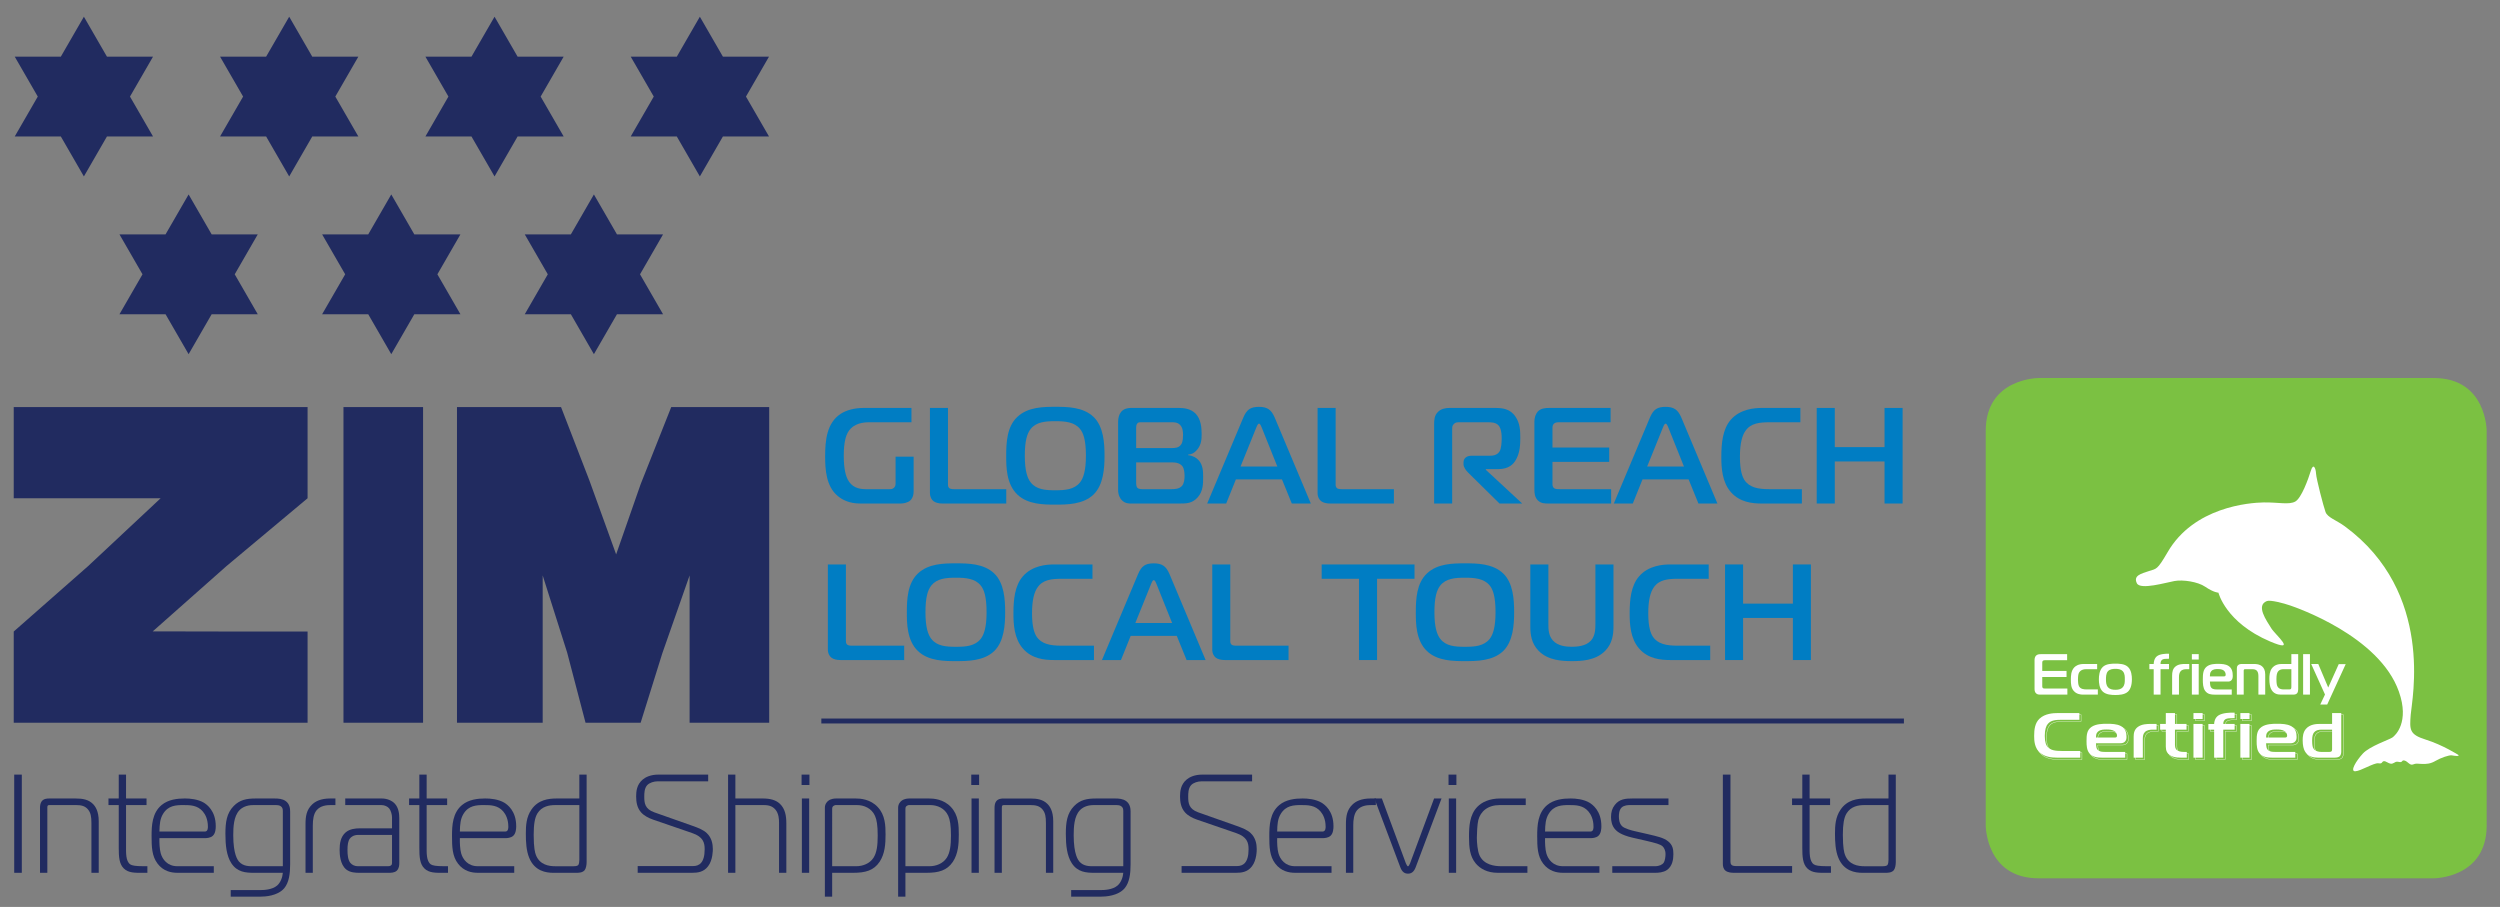 <?xml version="1.0" encoding="UTF-8" standalone="no"?>
<!-- Created with Inkscape (http://www.inkscape.org/) -->

<svg
   xmlns:dc="http://purl.org/dc/elements/1.1/"
   xmlns:cc="http://creativecommons.org/ns#"
   xmlns:rdf="http://www.w3.org/1999/02/22-rdf-syntax-ns#"
   xmlns:svg="http://www.w3.org/2000/svg"
   xmlns="http://www.w3.org/2000/svg"
   xmlns:sodipodi="http://sodipodi.sourceforge.net/DTD/sodipodi-0.dtd"
   xmlns:inkscape="http://www.inkscape.org/namespaces/inkscape"
   width="185.21"
   height="67.19"
   id="svg10690"
   version="1.1"
   inkscape:version="0.48.1 "
   sodipodi:docname="Neues Dokument 3">
  <rect width="100%" height="100%" fill="#808080" stroke="none"/>
  <defs
     id="defs10692" />
  <sodipodi:namedview
     id="base"
     pagecolor="#ffffff"
     bordercolor="#666666"
     borderopacity="1.0"
     inkscape:pageopacity="0.0"
     inkscape:pageshadow="2"
     inkscape:zoom="3.9353659"
     inkscape:cx="91.428571"
     inkscape:cy="30"
     inkscape:document-units="px"
     inkscape:current-layer="layer1"
     showgrid="false"
     fit-margin-top="0"
     fit-margin-left="0"
     fit-margin-right="0"
     fit-margin-bottom="0"
     inkscape:window-width="1024"
     inkscape:window-height="678"
     inkscape:window-x="-4"
     inkscape:window-y="-4"
     inkscape:window-maximized="1" />
  <g
     inkscape:label="Ebene 1"
     inkscape:groupmode="layer"
     id="layer1"
     transform="translate(-136.968,-423.481)">
    <path
       inkscape:connector-curvature="0"
       d="m 138.021,488.141 0.563,0 0,-7.274 -0.563,0 0,7.274 z"
       style="fill:#212b60;fill-opacity:1;fill-rule:nonzero;stroke:none"
       id="path7106" />
    <g
       id="g7108"
       transform="matrix(1.25,0,0,-1.25,139.932,483.352)">
      <path
         inkscape:connector-curvature="0"
         d="m 0,0 c 0,0.116 0.009,0.29 0.1,0.407 0.116,0.15 0.3,0.165 0.433,0.165 l 1.581,0 C 2.53,0.572 2.872,0.514 3.138,0.248 3.271,0.116 3.48,-0.167 3.48,-0.773 l 0,-3.059 -0.433,0 0,2.95 c 0,0.375 -0.042,0.599 -0.191,0.79 C 2.672,0.141 2.422,0.182 2.14,0.182 l -1.565,0 c -0.042,0 -0.092,0 -0.117,-0.033 C 0.434,0.116 0.434,0.049 0.434,0.016 l 0,-3.848 L 0,-3.832 0,0"
         style="fill:#212b60;fill-opacity:1;fill-rule:nonzero;stroke:none"
         id="path7110" />
    </g>
    <g
       id="g7112"
       transform="matrix(1.25,0,0,-1.25,147.471,488.142)">
      <path
         inkscape:connector-curvature="0"
         d="m 0,0 c -0.375,0 -0.791,-0.016 -1.065,0.258 -0.276,0.266 -0.3,0.698 -0.3,1.222 l 0,2.535 -0.609,0 0,0.391 0.609,0 0,1.413 0.433,0 0,-1.413 1.214,0 0,-0.391 -1.214,0 0,-2.443 C -0.932,1.197 -0.957,0.69 -0.683,0.5 -0.584,0.433 -0.392,0.391 0.099,0.391 l 0.234,0 L 0.333,0 0,0"
         style="fill:#212b60;fill-opacity:1;fill-rule:nonzero;stroke:none"
         id="path7114" />
    </g>
    <g
       id="g7116"
       transform="matrix(1.25,0,0,-1.25,152.141,485.086)">
      <path
         inkscape:connector-curvature="0"
         d="m 0,0 c 0.191,0 0.183,0.232 0.183,0.291 0,0.433 -0.15,0.723 -0.3,0.898 C -0.434,1.562 -0.866,1.57 -1.257,1.57 -1.698,1.57 -2.173,1.554 -2.48,1.039 -2.655,0.748 -2.68,0.431 -2.69,0 L 0,0 z m -1.632,-2.444 c -0.358,0 -0.824,0.091 -1.166,0.54 -0.34,0.441 -0.357,0.998 -0.357,1.646 0,0.615 0.034,1.363 0.592,1.828 0.398,0.333 0.94,0.391 1.38,0.391 0.309,0 0.766,-0.04 1.125,-0.249 C 0.116,1.604 0.649,1.238 0.649,0.316 0.649,0.192 0.641,-0.109 0.466,-0.258 0.332,-0.375 0.125,-0.391 0,-0.391 l -2.69,0 c -0.008,-0.258 0.01,-0.665 0.077,-0.898 0.099,-0.358 0.399,-0.765 0.981,-0.765 l 2.165,0 0,-0.39 -2.165,0"
         style="fill:#212b60;fill-opacity:1;fill-rule:nonzero;stroke:none"
         id="path7118" />
    </g>
    <g
       id="g7120"
       transform="matrix(1.25,0,0,-1.25,157.921,483.571)">
      <path
         inkscape:connector-curvature="0"
         d="m 0,0 c 0,0.124 -0.017,0.216 -0.125,0.291 -0.091,0.058 -0.183,0.066 -0.267,0.066 l -1.364,0 c -0.417,0 -0.674,-0.157 -0.816,-0.307 -0.342,-0.358 -0.366,-1.005 -0.366,-1.48 0,-1.147 0.267,-1.471 0.333,-1.555 0.258,-0.299 0.632,-0.282 0.874,-0.282 L 0,-3.267 0,0 z m -1.706,-3.657 c -0.483,0 -1,0.032 -1.349,0.574 -0.282,0.439 -0.348,1.055 -0.348,1.737 0,0.689 0.074,1.221 0.489,1.646 0.367,0.373 0.766,0.448 1.316,0.448 l 1.099,0 c 0.233,0 0.482,-0.016 0.674,-0.157 0.224,-0.167 0.259,-0.424 0.259,-0.615 l 0,-3.126 c 0,-0.541 -0.06,-1.082 -0.359,-1.431 -0.391,-0.448 -1.123,-0.489 -1.399,-0.489 l -1.764,0 0,0.39 1.764,0 c 0.168,0 0.692,0.009 0.992,0.274 0.207,0.184 0.315,0.499 0.332,0.749 l -1.706,0"
         style="fill:#212b60;fill-opacity:1;fill-rule:nonzero;stroke:none"
         id="path7122" />
    </g>
    <g
       id="g7124"
       transform="matrix(1.25,0,0,-1.25,159.602,484.525)">
      <path
         inkscape:connector-curvature="0"
         d="M 0,0 C 0,0.448 0.057,0.839 0.391,1.155 0.574,1.33 0.882,1.512 1.473,1.512 l 0.299,0 0,-0.391 -0.266,0 C 1.265,1.121 0.898,1.097 0.657,0.814 0.474,0.589 0.432,0.256 0.432,-0.1 l 0,-2.793 L 0,-2.893 0,0"
         style="fill:#212b60;fill-opacity:1;fill-rule:nonzero;stroke:none"
         id="path7126" />
    </g>
    <g
       id="g7128"
       transform="matrix(1.25,0,0,-1.25,163.491,485.336)">
      <path
         inkscape:connector-curvature="0"
         d="m 0,0 c -0.258,0 -0.417,-0.125 -0.483,-0.217 -0.109,-0.141 -0.141,-0.373 -0.141,-0.681 0,-0.266 0.024,-0.582 0.174,-0.765 0.093,-0.108 0.25,-0.191 0.433,-0.191 l 1.781,0 c 0.051,0 0.133,0 0.192,0.05 0.059,0.049 0.059,0.091 0.059,0.15 L 2.015,0 0,0 z m 1.407,2.16 c 0.3,0 0.599,-0.116 0.774,-0.306 0.233,-0.25 0.266,-0.616 0.266,-0.882 l 0,-2.635 c 0,-0.116 -0.008,-0.324 -0.15,-0.457 -0.133,-0.125 -0.349,-0.125 -0.5,-0.125 l -1.697,0 c -0.249,0 -0.558,0.009 -0.799,0.199 -0.366,0.301 -0.391,0.898 -0.391,1.164 0,0.358 0.05,0.774 0.365,1.039 0.242,0.2 0.576,0.234 0.825,0.234 l 1.915,0 0,0.657 C 2.015,1.189 1.956,1.437 1.848,1.57 1.756,1.679 1.59,1.77 1.382,1.77 l -2.139,0 0,0.39 2.164,0"
         style="fill:#212b60;fill-opacity:1;fill-rule:nonzero;stroke:none"
         id="path7130" />
    </g>
    <g
       id="g7132"
       transform="matrix(1.25,0,0,-1.25,169.741,488.142)">
      <path
         inkscape:connector-curvature="0"
         d="m 0,0 c -0.374,0 -0.791,-0.016 -1.065,0.258 -0.276,0.266 -0.3,0.698 -0.3,1.222 l 0,2.535 -0.608,0 0,0.391 0.608,0 0,1.413 0.433,0 0,-1.413 1.215,0 0,-0.391 -1.215,0 0,-2.443 C -0.932,1.197 -0.957,0.69 -0.683,0.5 -0.583,0.433 -0.392,0.391 0.1,0.391 l 0.233,0 L 0.333,0 0,0"
         style="fill:#212b60;fill-opacity:1;fill-rule:nonzero;stroke:none"
         id="path7134" />
    </g>
    <g
       id="g7136"
       transform="matrix(1.25,0,0,-1.25,174.398,485.086)">
      <path
         inkscape:connector-curvature="0"
         d="m 0,0 c 0.191,0 0.183,0.232 0.183,0.291 0,0.433 -0.15,0.723 -0.299,0.898 C -0.433,1.562 -0.866,1.57 -1.257,1.57 -1.697,1.57 -2.172,1.554 -2.48,1.039 -2.654,0.748 -2.68,0.431 -2.689,0 L 0,0 z m -1.631,-2.444 c -0.358,0 -0.824,0.091 -1.166,0.54 -0.341,0.441 -0.358,0.998 -0.358,1.646 0,0.615 0.034,1.363 0.592,1.828 0.398,0.333 0.94,0.391 1.381,0.391 0.308,0 0.766,-0.04 1.124,-0.249 C 0.117,1.604 0.65,1.238 0.65,0.316 0.65,0.192 0.641,-0.109 0.467,-0.258 0.333,-0.375 0.125,-0.391 0,-0.391 l -2.689,0 c -0.008,-0.258 0.009,-0.665 0.076,-0.898 0.1,-0.358 0.399,-0.765 0.982,-0.765 l 2.164,0 0,-0.39 -2.164,0"
         style="fill:#212b60;fill-opacity:1;fill-rule:nonzero;stroke:none"
         id="path7138" />
    </g>
    <g
       id="g7140"
       transform="matrix(1.25,0,0,-1.25,178.088,483.125)">
      <path
         inkscape:connector-curvature="0"
         d="m 0,0 c -0.324,0 -0.791,-0.066 -1.049,-0.498 -0.15,-0.25 -0.217,-0.641 -0.217,-1.264 0,-0.798 0.083,-1.064 0.126,-1.181 0.224,-0.606 0.79,-0.681 1.14,-0.681 l 1.106,0 c 0.051,0 0.201,0 0.267,0.067 0.05,0.058 0.067,0.215 0.067,0.307 L 1.44,0 0,0 z M 1.755,-3.857 C 1.631,-4.006 1.415,-4.014 1.273,-4.014 l -1.373,0 c -0.433,0 -1.108,0.099 -1.431,0.888 -0.176,0.425 -0.2,0.948 -0.2,1.431 0,0.482 0.024,0.981 0.332,1.429 0.4,0.582 1.007,0.657 1.498,0.657 l 1.341,0 0,1.414 0.432,0 0,-5.179 c 0,-0.167 -0.033,-0.375 -0.117,-0.483"
         style="fill:#212b60;fill-opacity:1;fill-rule:nonzero;stroke:none"
         id="path7142" />
    </g>
    <g
       id="g7144"
       transform="matrix(1.25,0,0,-1.25,184.21,487.642)">
      <path
         inkscape:connector-curvature="0"
         d="M 0,0 3.288,0 C 3.638,0 3.97,0.183 3.97,0.997 3.97,1.38 3.888,1.729 3.237,1.953 L 0.916,2.751 c -0.291,0.1 -0.559,0.25 -0.716,0.434 -0.241,0.273 -0.291,0.622 -0.291,0.938 0,0.299 0.033,0.706 0.39,1.005 0.168,0.141 0.467,0.292 0.925,0.292 l 2.954,0 0,-0.399 -3.005,0 C 0.966,5.021 0.708,4.945 0.566,4.797 0.391,4.605 0.391,4.306 0.391,4.107 0.391,3.74 0.425,3.383 0.982,3.185 L 3.246,2.386 C 3.596,2.261 3.895,2.144 4.095,1.953 4.387,1.679 4.454,1.306 4.454,1.014 4.454,0.963 4.462,0.357 4.17,-0.016 3.904,-0.366 3.539,-0.399 3.237,-0.399 L 0,-0.399 0,0"
         style="fill:#212b60;fill-opacity:1;fill-rule:nonzero;stroke:none"
         id="path7146" />
    </g>
    <g
       id="g7148"
       transform="matrix(1.25,0,0,-1.25,190.906,480.867)">
      <path
         inkscape:connector-curvature="0"
         d="m 0,0 0.433,0 0,-1.415 1.615,0 c 0.44,0 0.773,-0.082 1.023,-0.314 0.316,-0.3 0.383,-0.723 0.383,-1.165 l 0,-2.925 -0.433,0 0,2.975 c 0,0.192 -0.016,0.541 -0.216,0.772 -0.208,0.242 -0.474,0.267 -0.716,0.267 l -1.656,0 0,-4.014 L 0,-5.819 0,0 m 4.374,-1.415 0.433,0 0,-4.405 -0.433,0 0,4.405 z m 0.449,0.799 -0.466,0 0,0.616 0.466,0 0,-0.616 z"
         style="fill:#212b60;fill-opacity:1;fill-rule:nonzero;stroke:none"
         id="path7150" />
    </g>
    <g
       id="g7152"
       transform="matrix(1.25,0,0,-1.25,200.398,487.654)">
      <path
         inkscape:connector-curvature="0"
         d="m 0,0 c 0.4,0 0.799,0.158 1.024,0.498 0.2,0.308 0.251,0.749 0.251,1.323 0,0.606 -0.059,0.938 -0.16,1.163 C 0.907,3.45 0.45,3.624 0.05,3.624 l -1.274,0 c -0.042,0 -0.1,-0.033 -0.133,-0.057 -0.058,-0.05 -0.067,-0.1 -0.067,-0.159 L -1.424,0 0,0 z m -1.424,-1.804 -0.432,0 0,5.271 c 0,0.233 0.142,0.366 0.208,0.415 0.167,0.125 0.366,0.133 0.491,0.133 l 1.116,0 C 0.25,4.015 0.841,3.975 1.275,3.508 1.723,3.035 1.74,2.403 1.74,1.879 1.74,1.322 1.706,0.748 1.391,0.266 1.04,-0.258 0.542,-0.39 -0.174,-0.39 l -1.25,0 0,-1.414"
         style="fill:#212b60;fill-opacity:1;fill-rule:nonzero;stroke:none"
         id="path7154" />
    </g>
    <g
       id="g7156"
       transform="matrix(1.25,0,0,-1.25,205.825,487.654)">
      <path
         inkscape:connector-curvature="0"
         d="m 0,0 c 0.4,0 0.799,0.158 1.024,0.498 0.2,0.308 0.251,0.749 0.251,1.323 0,0.606 -0.059,0.938 -0.16,1.163 C 0.907,3.45 0.45,3.624 0.05,3.624 l -1.274,0 c -0.041,0 -0.099,-0.033 -0.133,-0.057 -0.058,-0.05 -0.067,-0.1 -0.067,-0.159 L -1.424,0 0,0 z m -1.424,-1.804 -0.432,0 0,5.271 c 0,0.233 0.142,0.366 0.208,0.415 0.167,0.125 0.366,0.133 0.491,0.133 l 1.116,0 C 0.25,4.015 0.841,3.975 1.275,3.508 1.723,3.035 1.74,2.403 1.74,1.879 1.74,1.322 1.706,0.748 1.391,0.266 1.04,-0.258 0.542,-0.39 -0.174,-0.39 l -1.25,0 0,-1.414 m 3.918,5.818 0.433,0 0,-4.405 -0.433,0 0,4.405 z m 0.45,0.799 -0.466,0 0,0.616 0.466,0 0,-0.616 z"
         style="fill:#212b60;fill-opacity:1;fill-rule:nonzero;stroke:none"
         id="path7158" />
    </g>
    <g
       id="g7160"
       transform="matrix(1.25,0,0,-1.25,210.647,483.352)">
      <path
         inkscape:connector-curvature="0"
         d="M 0,0 C 0,0.116 0.009,0.29 0.099,0.407 0.216,0.557 0.4,0.572 0.533,0.572 l 1.581,0 c 0.416,0 0.758,-0.058 1.024,-0.324 0.133,-0.132 0.341,-0.415 0.341,-1.021 l 0,-3.059 -0.433,0 0,2.95 c 0,0.375 -0.041,0.599 -0.191,0.79 C 2.672,0.141 2.422,0.182 2.14,0.182 l -1.565,0 c -0.042,0 -0.092,0 -0.117,-0.033 C 0.433,0.116 0.433,0.049 0.433,0.016 l 0,-3.848 L 0,-3.832 0,0"
         style="fill:#212b60;fill-opacity:1;fill-rule:nonzero;stroke:none"
         id="path7162" />
    </g>
    <g
       id="g7164"
       transform="matrix(1.25,0,0,-1.25,220.185,483.571)">
      <path
         inkscape:connector-curvature="0"
         d="m 0,0 c 0,0.124 -0.017,0.216 -0.125,0.291 -0.091,0.058 -0.183,0.066 -0.267,0.066 l -1.364,0 c -0.417,0 -0.675,-0.157 -0.816,-0.307 -0.342,-0.358 -0.367,-1.005 -0.367,-1.48 0,-1.147 0.267,-1.471 0.333,-1.555 0.258,-0.299 0.633,-0.282 0.875,-0.282 L 0,-3.267 0,0 z m -1.706,-3.657 c -0.483,0 -1,0.032 -1.349,0.574 -0.283,0.439 -0.35,1.055 -0.35,1.737 0,0.689 0.076,1.221 0.491,1.646 0.367,0.373 0.766,0.448 1.315,0.448 l 1.099,0 c 0.234,0 0.483,-0.016 0.674,-0.157 0.225,-0.167 0.259,-0.424 0.259,-0.615 l 0,-3.126 c 0,-0.541 -0.059,-1.082 -0.359,-1.431 -0.39,-0.448 -1.123,-0.489 -1.398,-0.489 l -1.764,0 0,0.39 1.764,0 c 0.166,0 0.691,0.009 0.991,0.274 0.208,0.184 0.316,0.499 0.333,0.749 l -1.706,0"
         style="fill:#212b60;fill-opacity:1;fill-rule:nonzero;stroke:none"
         id="path7166" />
    </g>
    <g
       id="g7168"
       transform="matrix(1.25,0,0,-1.25,224.505,487.642)">
      <path
         inkscape:connector-curvature="0"
         d="M 0,0 3.288,0 C 3.637,0 3.97,0.183 3.97,0.997 3.97,1.38 3.887,1.729 3.238,1.953 L 0.915,2.751 c -0.29,0.1 -0.558,0.25 -0.716,0.434 -0.24,0.273 -0.291,0.622 -0.291,0.938 0,0.299 0.034,0.706 0.391,1.005 0.167,0.141 0.467,0.292 0.925,0.292 l 2.955,0 0,-0.399 -3.005,0 C 0.965,5.021 0.707,4.945 0.566,4.797 0.392,4.605 0.392,4.306 0.392,4.107 0.392,3.74 0.425,3.383 0.982,3.185 L 3.246,2.386 C 3.596,2.261 3.895,2.144 4.095,1.953 4.387,1.679 4.453,1.306 4.453,1.014 4.453,0.963 4.462,0.357 4.17,-0.016 3.904,-0.366 3.538,-0.399 3.238,-0.399 L 0,-0.399 0,0"
         style="fill:#212b60;fill-opacity:1;fill-rule:nonzero;stroke:none"
         id="path7170" />
    </g>
    <g
       id="g7172"
       transform="matrix(1.25,0,0,-1.25,234.945,485.086)">
      <path
         inkscape:connector-curvature="0"
         d="m 0,0 c 0.192,0 0.184,0.232 0.184,0.291 0,0.433 -0.151,0.723 -0.3,0.898 C -0.433,1.562 -0.865,1.57 -1.257,1.57 -1.697,1.57 -2.172,1.554 -2.479,1.039 -2.654,0.748 -2.679,0.431 -2.687,0 L 0,0 z m -1.631,-2.444 c -0.358,0 -0.824,0.091 -1.166,0.54 -0.341,0.441 -0.357,0.998 -0.357,1.646 0,0.615 0.033,1.363 0.591,1.828 0.4,0.333 0.941,0.391 1.381,0.391 0.309,0 0.767,-0.04 1.124,-0.249 C 0.117,1.604 0.65,1.238 0.65,0.316 0.65,0.192 0.642,-0.109 0.467,-0.258 0.333,-0.375 0.126,-0.391 0,-0.391 l -2.687,0 c -0.01,-0.258 0.008,-0.665 0.075,-0.898 0.099,-0.358 0.398,-0.765 0.981,-0.765 l 2.165,0 0,-0.39 -2.165,0"
         style="fill:#212b60;fill-opacity:1;fill-rule:nonzero;stroke:none"
         id="path7174" />
    </g>
    <g
       id="g7176"
       transform="matrix(1.25,0,0,-1.25,236.68,484.525)">
      <path
         inkscape:connector-curvature="0"
         d="M 0,0 C 0,0.448 0.058,0.839 0.391,1.155 0.575,1.33 0.883,1.512 1.474,1.512 l 0.299,0 0,-0.391 -0.266,0 C 1.266,1.121 0.899,1.097 0.658,0.814 0.475,0.589 0.434,0.256 0.434,-0.1 l 0,-2.793 L 0,-2.893 0,0"
         style="fill:#212b60;fill-opacity:1;fill-rule:nonzero;stroke:none"
         id="path7178" />
    </g>
    <g
       id="g7180"
       transform="matrix(1.25,0,0,-1.25,241.12,487.436)">
      <path
         inkscape:connector-curvature="0"
         d="m 0,0 c 0.025,-0.057 0.084,-0.182 0.125,-0.182 0.042,0 0.1,0.125 0.125,0.182 l 1.423,3.841 0.441,0 -1.531,-4.073 C 0.467,-0.548 0.29,-0.615 0.125,-0.615 c -0.166,0 -0.341,0.067 -0.456,0.383 l -1.532,4.073 0.44,0 L 0,0 m 2.545,3.84 0.434,0 0,-4.405 -0.434,0 0,4.405 z m 0.45,0.799 -0.466,0 0,0.616 0.466,0 0,-0.616 z"
         style="fill:#212b60;fill-opacity:1;fill-rule:nonzero;stroke:none"
         id="path7182" />
    </g>
    <g
       id="g7184"
       transform="matrix(1.25,0,0,-1.25,247.92,488.141)">
      <path
         inkscape:connector-curvature="0"
         d="m 0,0 c -0.624,0 -1.041,0.249 -1.3,0.556 -0.348,0.417 -0.398,0.939 -0.398,1.587 0,0.6 0.034,1.299 0.499,1.772 0.258,0.258 0.682,0.49 1.374,0.49 l 1.49,0 0,-0.391 -1.54,0 c -0.708,0 -1.14,-0.373 -1.273,-0.897 -0.06,-0.242 -0.085,-0.815 -0.085,-1.031 0,-0.291 0.042,-0.789 0.152,-1.039 C -0.824,0.465 -0.183,0.39 0.217,0.39 l 1.547,0 L 1.764,0 0,0"
         style="fill:#212b60;fill-opacity:1;fill-rule:nonzero;stroke:none"
         id="path7186" />
    </g>
    <g
       id="g7188"
       transform="matrix(1.25,0,0,-1.25,254.792,485.086)">
      <path
         inkscape:connector-curvature="0"
         d="m 0,0 c 0.192,0 0.183,0.232 0.183,0.291 0,0.433 -0.15,0.723 -0.299,0.898 C -0.433,1.562 -0.865,1.57 -1.256,1.57 -1.697,1.57 -2.172,1.554 -2.48,1.039 -2.654,0.748 -2.679,0.431 -2.688,0 L 0,0 z m -1.631,-2.444 c -0.358,0 -0.823,0.091 -1.166,0.54 -0.34,0.441 -0.357,0.998 -0.357,1.646 0,0.615 0.034,1.363 0.591,1.828 0.399,0.333 0.94,0.391 1.382,0.391 0.308,0 0.766,-0.04 1.123,-0.249 C 0.117,1.604 0.65,1.238 0.65,0.316 0.65,0.192 0.642,-0.109 0.467,-0.258 0.333,-0.375 0.125,-0.391 0,-0.391 l -2.688,0 c -0.008,-0.258 0.009,-0.665 0.076,-0.898 0.099,-0.358 0.398,-0.765 0.981,-0.765 l 2.165,0 0,-0.39 -2.165,0"
         style="fill:#212b60;fill-opacity:1;fill-rule:nonzero;stroke:none"
         id="path7190" />
    </g>
    <g
       id="g7192"
       transform="matrix(1.25,0,0,-1.25,256.412,487.654)">
      <path
         inkscape:connector-curvature="0"
         d="m 0,0 2.531,0 c 0.258,0 0.433,0.092 0.517,0.208 0.074,0.109 0.108,0.357 0.108,0.507 0,0.249 -0.101,0.39 -0.168,0.458 -0.14,0.133 -0.4,0.198 -1.04,0.349 L 1.183,1.696 C 0.509,1.854 0.267,2.07 0.167,2.187 c -0.191,0.216 -0.241,0.49 -0.241,0.731 0,0.291 0.067,0.516 0.224,0.714 0.276,0.359 0.65,0.383 1.066,0.383 l 2.114,0 0,-0.391 -2.289,0 C 0.941,3.624 0.693,3.616 0.55,3.475 0.401,3.325 0.392,3.067 0.392,2.951 0.392,2.802 0.409,2.544 0.576,2.378 0.725,2.227 1.183,2.112 1.333,2.078 L 2.132,1.895 C 2.664,1.77 3.048,1.688 3.306,1.479 3.58,1.264 3.622,1.005 3.622,0.715 3.622,0.407 3.564,0 3.239,-0.225 3.023,-0.374 2.723,-0.39 2.547,-0.39 L 0,-0.39 0,0"
         style="fill:#212b60;fill-opacity:1;fill-rule:nonzero;stroke:none"
         id="path7194" />
    </g>
    <g
       id="g7196"
       transform="matrix(1.25,0,0,-1.25,265.396,488.141)">
      <path
         inkscape:connector-curvature="0"
         d="m 0,0 c -0.084,0 -0.333,0.008 -0.476,0.125 -0.141,0.116 -0.158,0.282 -0.158,0.407 l 0,5.287 0.451,0 0,-5.138 c 0,-0.067 0,-0.149 0.067,-0.216 C -0.05,0.407 0.057,0.399 0.132,0.399 l 3.339,0 L 3.471,0 0,0"
         style="fill:#212b60;fill-opacity:1;fill-rule:nonzero;stroke:none"
         id="path7198" />
    </g>
    <g
       id="g7200"
       transform="matrix(1.25,0,0,-1.25,272.196,488.142)">
      <path
         inkscape:connector-curvature="0"
         d="m 0,0 c -0.373,0 -0.79,-0.016 -1.065,0.258 -0.275,0.266 -0.3,0.698 -0.3,1.222 l 0,2.535 -0.608,0 0,0.391 0.608,0 0,1.413 0.433,0 0,-1.413 1.214,0 0,-0.391 -1.214,0 0,-2.443 C -0.932,1.197 -0.957,0.69 -0.682,0.5 -0.583,0.433 -0.391,0.391 0.1,0.391 l 0.233,0 L 0.333,0 0,0"
         style="fill:#212b60;fill-opacity:1;fill-rule:nonzero;stroke:none"
         id="path7202" />
    </g>
    <g
       id="g7204"
       transform="matrix(1.25,0,0,-1.25,275.075,483.125)">
      <path
         inkscape:connector-curvature="0"
         d="m 0,0 c -0.325,0 -0.79,-0.066 -1.048,-0.498 -0.151,-0.25 -0.217,-0.641 -0.217,-1.264 0,-0.798 0.083,-1.064 0.125,-1.181 0.224,-0.606 0.791,-0.681 1.14,-0.681 l 1.107,0 c 0.05,0 0.201,0 0.267,0.067 0.05,0.058 0.066,0.215 0.066,0.307 L 1.44,0 0,0 z M 1.757,-3.857 C 1.632,-4.006 1.416,-4.014 1.275,-4.014 l -1.374,0 c -0.433,0 -1.108,0.099 -1.432,0.888 -0.175,0.425 -0.2,0.948 -0.2,1.431 0,0.482 0.025,0.981 0.333,1.429 0.399,0.582 1.008,0.657 1.498,0.657 l 1.34,0 0,1.414 0.433,0 0,-5.179 c 0,-0.167 -0.033,-0.375 -0.116,-0.483"
         style="fill:#212b60;fill-opacity:1;fill-rule:nonzero;stroke:none"
         id="path7206" />
    </g>
    <g
       id="g7208"
       transform="matrix(1.25,0,0,-1.25,204.653,459.874)">
      <path
         inkscape:connector-curvature="0"
         d="m 0,0 c 0,-0.291 -0.105,-0.469 -0.21,-0.558 -0.145,-0.121 -0.39,-0.17 -0.551,-0.17 l -2.416,0 c -0.632,0 -1.061,0.226 -1.321,0.446 -0.689,0.574 -0.746,1.561 -0.746,2.354 0,0.931 0.09,1.976 0.924,2.518 0.349,0.225 0.827,0.347 1.37,0.347 l 2.821,0 0,-0.848 -2.521,0 c -0.616,0 -1.038,-0.22 -1.256,-0.615 -0.097,-0.179 -0.235,-0.551 -0.235,-1.369 0,-0.826 0.138,-1.213 0.226,-1.392 0.236,-0.47 0.633,-0.591 1.087,-0.591 l 1.385,0 c 0.098,0 0.195,0 0.284,0.089 0.09,0.089 0.09,0.202 0.09,0.291 l 0,1.547 L 0,2.049 0,0"
         style="fill:#007dc3;fill-opacity:1;fill-rule:nonzero;stroke:none"
         id="path7210" />
    </g>
    <g
       id="g7212"
       transform="matrix(1.25,0,0,-1.25,206.773,460.784)">
      <path
         inkscape:connector-curvature="0"
         d="m 0,0 c -0.186,0 -0.397,0.041 -0.526,0.146 -0.09,0.072 -0.203,0.226 -0.203,0.469 l 0,5.05 1.069,0 0,-4.508 C 0.34,1.093 0.332,0.987 0.414,0.915 0.446,0.89 0.511,0.85 0.681,0.85 l 3.113,0 L 3.794,0 0,0"
         style="fill:#007dc3;fill-opacity:1;fill-rule:nonzero;stroke:none"
         id="path7214" />
    </g>
    <g
       id="g7216"
       transform="matrix(1.25,0,0,-1.25,213.325,459.216)">
      <path
         inkscape:connector-curvature="0"
         d="m 0,0 c 0.331,-0.428 0.867,-0.469 1.459,-0.469 0.584,0 1.126,0.041 1.467,0.469 0.186,0.234 0.348,0.664 0.348,1.579 0,0.979 -0.17,1.368 -0.348,1.586 C 2.593,3.579 2.034,3.626 1.459,3.626 0.867,3.626 0.331,3.579 0,3.165 -0.218,2.89 -0.348,2.444 -0.348,1.579 -0.348,0.656 -0.186,0.234 0,0 z M 3.728,3.877 C 4.32,3.311 4.377,2.323 4.377,1.579 4.377,0.834 4.312,-0.153 3.728,-0.719 3.112,-1.32 2.124,-1.32 1.467,-1.32 c -0.673,0 -1.637,0 -2.261,0.601 -0.657,0.631 -0.657,1.658 -0.657,2.298 0,0.769 0.04,1.716 0.657,2.298 0.633,0.6 1.572,0.6 2.261,0.6 0.673,0 1.637,0 2.261,-0.6"
         style="fill:#007dc3;fill-opacity:1;fill-rule:nonzero;stroke:none"
         id="path7218" />
    </g>
    <g
       id="g7220"
       transform="matrix(1.25,0,0,-1.25,221.138,459.195)">
      <path
         inkscape:connector-curvature="0"
         d="m 0,0 c 0,-0.186 0.025,-0.284 0.065,-0.332 0.089,-0.096 0.267,-0.089 0.349,-0.089 l 1.686,0 c 0.169,0 0.461,0.007 0.624,0.202 C 2.845,-0.073 2.87,0.178 2.87,0.355 2.87,0.517 2.853,0.777 2.748,0.931 2.682,1.019 2.52,1.165 2.173,1.165 L 0,1.165 0,0 z m 0,2.016 2.075,0 c 0.211,0 0.437,0 0.583,0.202 C 2.699,2.267 2.78,2.404 2.78,2.793 2.78,2.945 2.772,3.229 2.593,3.399 2.439,3.546 2.245,3.546 2.067,3.546 l -1.752,0 C 0.227,3.546 0.137,3.554 0.073,3.48 0.008,3.408 0,3.294 0,3.229 L 0,2.016 z m 2.496,2.379 c 0.309,0 0.729,-0.033 1.03,-0.34 C 3.842,3.731 3.882,3.213 3.882,2.841 3.882,2.534 3.866,2.218 3.615,1.918 3.453,1.724 3.29,1.644 3.08,1.627 l 0,-0.033 C 3.347,1.57 3.566,1.448 3.704,1.295 3.971,1.002 3.971,0.599 3.971,0.283 c 0,-0.372 0,-0.826 -0.324,-1.19 C 3.323,-1.271 2.958,-1.271 2.61,-1.271 l -2.715,0 c -0.283,0 -0.544,-0.033 -0.771,0.226 -0.056,0.066 -0.193,0.251 -0.193,0.576 l 0,4.047 c 0,0.21 0.056,0.436 0.178,0.582 0.17,0.202 0.421,0.235 0.6,0.235 l 2.787,0"
         style="fill:#007dc3;fill-opacity:1;fill-rule:nonzero;stroke:none"
         id="path7222" />
    </g>
    <g
       id="g7224"
       transform="matrix(1.25,0,0,-1.25,228.872,458.044)">
      <path
         inkscape:connector-curvature="0"
         d="M 0,0 2.181,0 1.257,2.307 C 1.225,2.388 1.168,2.541 1.094,2.541 1.022,2.541 0.965,2.388 0.932,2.307 L 0,0 z m 0.162,2.898 c 0.203,0.477 0.422,0.639 0.932,0.639 0.487,0 0.729,-0.162 0.933,-0.639 l 2.139,-5.091 -1.127,0 -0.584,1.432 -2.73,0 -0.576,-1.432 -1.126,0 2.139,5.091"
         style="fill:#007dc3;fill-opacity:1;fill-rule:nonzero;stroke:none"
         id="path7226" />
    </g>
    <g
       id="g7228"
       transform="matrix(1.25,0,0,-1.25,235.492,460.784)">
      <path
         inkscape:connector-curvature="0"
         d="M 0,0 C -0.186,0 -0.397,0.041 -0.527,0.146 -0.616,0.218 -0.73,0.372 -0.73,0.615 l 0,5.05 1.07,0 0,-4.508 C 0.34,1.093 0.332,0.987 0.415,0.915 0.446,0.89 0.511,0.85 0.682,0.85 l 3.112,0 L 3.794,0 0,0"
         style="fill:#007dc3;fill-opacity:1;fill-rule:nonzero;stroke:none"
         id="path7230" />
    </g>
    <g
       id="g7232"
       transform="matrix(1.25,0,0,-1.25,243.215,454.906)">
      <path
         inkscape:connector-curvature="0"
         d="M 0,0 C 0,0.234 0.007,0.518 0.234,0.736 0.438,0.93 0.705,0.962 0.915,0.962 l 2.692,0 C 4.003,0.962 4.49,0.938 4.822,0.445 5.09,0.056 5.106,-0.388 5.106,-0.801 5.106,-1.214 5.09,-1.66 4.862,-2.08 4.716,-2.356 4.442,-2.664 3.793,-2.664 l -0.73,0 0,-0.04 2.156,-1.998 -1.345,0 -1.864,1.836 c -0.114,0.114 -0.268,0.315 -0.268,0.477 l 0,0.13 c 0,0.227 0.171,0.389 0.478,0.389 l 1.071,0 c 0.186,0 0.436,0.024 0.583,0.251 0.113,0.178 0.129,0.583 0.129,0.777 0,0.446 -0.089,0.671 -0.202,0.785 -0.17,0.17 -0.43,0.17 -0.6,0.17 l -1.734,0 C 1.354,0.113 1.273,0.105 1.182,0.025 1.069,-0.073 1.069,-0.178 1.069,-0.292 l 0,-4.41 L 0,-4.702 0,0"
         style="fill:#007dc3;fill-opacity:1;fill-rule:nonzero;stroke:none"
         id="path7234" />
    </g>
    <g
       id="g7236"
       transform="matrix(1.25,0,0,-1.25,251.717,460.784)">
      <path
         inkscape:connector-curvature="0"
         d="M 0,0 C -0.243,0 -0.462,0 -0.648,0.179 -0.843,0.364 -0.86,0.623 -0.86,0.843 l 0,4.013 c 0,0.226 0.074,0.453 0.195,0.59 0.187,0.202 0.463,0.219 0.681,0.219 l 3.64,0 0,-0.849 -3.064,0 C 0.496,4.816 0.38,4.808 0.301,4.735 0.211,4.654 0.211,4.541 0.211,4.46 l 0,-1.142 3.363,0 0,-0.85 -3.363,0 0,-1.327 C 0.211,1.052 0.243,0.964 0.292,0.923 0.357,0.857 0.487,0.85 0.657,0.85 l 3.031,0 L 3.688,0 0,0"
         style="fill:#007dc3;fill-opacity:1;fill-rule:nonzero;stroke:none"
         id="path7238" />
    </g>
    <g
       id="g7240"
       transform="matrix(1.25,0,0,-1.25,258.996,458.044)">
      <path
         inkscape:connector-curvature="0"
         d="M 0,0 2.181,0 1.257,2.307 C 1.224,2.388 1.167,2.541 1.094,2.541 1.022,2.541 0.964,2.388 0.932,2.307 L 0,0 z m 0.162,2.898 c 0.203,0.477 0.422,0.639 0.932,0.639 0.486,0 0.729,-0.162 0.933,-0.639 l 2.138,-5.091 -1.126,0 -0.583,1.432 -2.731,0 -0.577,-1.432 -1.125,0 2.139,5.091"
         style="fill:#007dc3;fill-opacity:1;fill-rule:nonzero;stroke:none"
         id="path7242" />
    </g>
    <g
       id="g7244"
       transform="matrix(1.25,0,0,-1.25,267.47,460.784)">
      <path
         inkscape:connector-curvature="0"
         d="m 0,0 c -0.543,0 -1.281,0.073 -1.807,0.664 -0.536,0.599 -0.576,1.465 -0.576,2.088 0,0.809 0.073,1.643 0.55,2.201 0.568,0.664 1.451,0.712 1.857,0.712 l 2.278,0 0,-0.849 -1.776,0 c -0.632,0 -1.167,-0.04 -1.491,-0.526 -0.17,-0.251 -0.316,-0.68 -0.316,-1.521 0,-0.851 0.155,-1.199 0.268,-1.377 C -0.721,0.947 -0.203,0.85 0.47,0.85 l 1.92,0 L 2.39,0 0,0"
         style="fill:#007dc3;fill-opacity:1;fill-rule:nonzero;stroke:none"
         id="path7246" />
    </g>
    <g
       id="g7248"
       transform="matrix(1.25,0,0,-1.25,277.92,460.784)">
      <path
         inkscape:connector-curvature="0"
         d="m 0,0 -1.07,0 0,2.493 -2.949,0 0,-2.493 -1.071,0 0,5.665 1.071,0 0,-2.322 2.949,0 0,2.322 1.07,0 L 0,0"
         style="fill:#007dc3;fill-opacity:1;fill-rule:nonzero;stroke:none"
         id="path7250" />
    </g>
    <g
       id="g7252"
       transform="matrix(1.25,0,0,-1.25,199.212,472.379)">
      <path
         inkscape:connector-curvature="0"
         d="M 0,0 C -0.186,0 -0.398,0.041 -0.527,0.146 -0.616,0.218 -0.73,0.372 -0.73,0.615 l 0,5.05 1.07,0 0,-4.507 C 0.34,1.093 0.332,0.987 0.414,0.915 0.446,0.891 0.511,0.85 0.681,0.85 l 3.113,0 L 3.794,0 0,0"
         style="fill:#007dc3;fill-opacity:1;fill-rule:nonzero;stroke:none"
         id="path7254" />
    </g>
    <g
       id="g7256"
       transform="matrix(1.25,0,0,-1.25,205.965,470.812)">
      <path
         inkscape:connector-curvature="0"
         d="m 0,0 c 0.332,-0.429 0.867,-0.469 1.459,-0.469 0.583,0 1.126,0.04 1.467,0.469 0.186,0.236 0.348,0.664 0.348,1.578 0,0.981 -0.17,1.369 -0.348,1.587 C 2.593,3.578 2.034,3.626 1.459,3.626 0.867,3.626 0.332,3.578 0,3.165 -0.219,2.89 -0.348,2.444 -0.348,1.578 -0.348,0.656 -0.186,0.236 0,0 z M 3.728,3.877 C 4.32,3.311 4.376,2.323 4.376,1.578 4.376,0.834 4.312,-0.154 3.728,-0.72 3.112,-1.318 2.124,-1.318 1.467,-1.318 c -0.673,0 -1.638,0 -2.262,0.598 -0.656,0.631 -0.656,1.659 -0.656,2.298 0,0.769 0.04,1.717 0.656,2.299 0.633,0.6 1.573,0.6 2.262,0.6 0.673,0 1.637,0 2.261,-0.6"
         style="fill:#007dc3;fill-opacity:1;fill-rule:nonzero;stroke:none"
         id="path7258" />
    </g>
    <g
       id="g7260"
       transform="matrix(1.25,0,0,-1.25,215.026,472.379)">
      <path
         inkscape:connector-curvature="0"
         d="m 0,0 c -0.543,0 -1.281,0.073 -1.807,0.664 -0.536,0.599 -0.576,1.466 -0.576,2.089 0,0.809 0.073,1.642 0.552,2.2 0.567,0.664 1.45,0.712 1.855,0.712 l 2.278,0 0,-0.849 -1.775,0 c -0.632,0 -1.167,-0.04 -1.491,-0.526 -0.17,-0.251 -0.317,-0.68 -0.317,-1.521 0,-0.851 0.155,-1.198 0.268,-1.377 C -0.721,0.948 -0.202,0.85 0.471,0.85 L 2.39,0.85 2.39,0 0,0"
         style="fill:#007dc3;fill-opacity:1;fill-rule:nonzero;stroke:none"
         id="path7262" />
    </g>
    <g
       id="g7264"
       transform="matrix(1.25,0,0,-1.25,221.077,469.637)">
      <path
         inkscape:connector-curvature="0"
         d="M 0,0 2.181,0 1.257,2.307 C 1.225,2.388 1.168,2.541 1.094,2.541 1.021,2.541 0.964,2.388 0.932,2.307 L 0,0 z m 0.162,2.898 c 0.204,0.477 0.422,0.639 0.932,0.639 0.487,0 0.73,-0.162 0.933,-0.639 l 2.139,-5.092 -1.127,0 -0.583,1.433 -2.731,0 -0.576,-1.433 -1.127,0 2.14,5.092"
         style="fill:#007dc3;fill-opacity:1;fill-rule:nonzero;stroke:none"
         id="path7266" />
    </g>
    <g
       id="g7268"
       transform="matrix(1.25,0,0,-1.25,227.687,472.379)">
      <path
         inkscape:connector-curvature="0"
         d="m 0,0 c -0.185,0 -0.397,0.041 -0.527,0.146 -0.089,0.072 -0.201,0.226 -0.201,0.469 l 0,5.05 1.068,0 0,-4.507 C 0.34,1.093 0.333,0.987 0.414,0.915 0.447,0.891 0.511,0.85 0.682,0.85 l 3.112,0 L 3.794,0 0,0"
         style="fill:#007dc3;fill-opacity:1;fill-rule:nonzero;stroke:none"
         id="path7270" />
    </g>
    <g
       id="g7272"
       transform="matrix(1.25,0,0,-1.25,237.648,472.379)">
      <path
         inkscape:connector-curvature="0"
         d="m 0,0 0,4.816 -2.212,0 0,0.849 5.503,0 0,-0.849 -2.221,0 L 1.07,0 0,0"
         style="fill:#007dc3;fill-opacity:1;fill-rule:nonzero;stroke:none"
         id="path7274" />
    </g>
    <g
       id="g7276"
       transform="matrix(1.25,0,0,-1.25,243.672,470.812)">
      <path
         inkscape:connector-curvature="0"
         d="m 0,0 c 0.331,-0.429 0.866,-0.469 1.458,-0.469 0.584,0 1.127,0.04 1.468,0.469 0.185,0.236 0.347,0.664 0.347,1.578 0,0.981 -0.169,1.369 -0.347,1.587 C 2.593,3.578 2.034,3.626 1.458,3.626 0.866,3.626 0.331,3.578 0,3.165 -0.219,2.89 -0.349,2.444 -0.349,1.578 -0.349,0.656 -0.187,0.236 0,0 z M 3.728,3.877 C 4.32,3.311 4.376,2.323 4.376,1.578 4.376,0.834 4.311,-0.154 3.728,-0.72 3.111,-1.318 2.123,-1.318 1.467,-1.318 c -0.674,0 -1.638,0 -2.261,0.598 -0.658,0.631 -0.658,1.659 -0.658,2.298 0,0.769 0.041,1.717 0.658,2.299 0.632,0.6 1.572,0.6 2.261,0.6 0.672,0 1.637,0 2.261,-0.6"
         style="fill:#007dc3;fill-opacity:1;fill-rule:nonzero;stroke:none"
         id="path7278" />
    </g>
    <g
       id="g7280"
       transform="matrix(1.25,0,0,-1.25,254.828,470.942)">
      <path
         inkscape:connector-curvature="0"
         d="m 0,0 c 0.259,0.283 0.267,0.705 0.267,0.986 l 0,3.53 1.071,0 0,-3.674 c 0,-0.478 -0.065,-1.013 -0.495,-1.449 -0.568,-0.584 -1.45,-0.607 -1.969,-0.607 -0.519,0 -1.402,0.023 -1.969,0.607 -0.431,0.436 -0.495,0.971 -0.495,1.449 l 0,3.674 1.07,0 0,-3.53 c 0,-0.314 0.009,-0.695 0.275,-0.986 0.3,-0.324 0.787,-0.364 1.119,-0.364 0.308,0 0.836,0.04 1.126,0.364"
         style="fill:#007dc3;fill-opacity:1;fill-rule:nonzero;stroke:none"
         id="path7282" />
    </g>
    <g
       id="g7284"
       transform="matrix(1.25,0,0,-1.25,260.678,472.379)">
      <path
         inkscape:connector-curvature="0"
         d="m 0,0 c -0.543,0 -1.28,0.073 -1.807,0.664 -0.536,0.599 -0.576,1.466 -0.576,2.089 0,0.809 0.073,1.642 0.552,2.2 0.567,0.664 1.451,0.712 1.856,0.712 l 2.277,0 0,-0.849 -1.775,0 C -0.105,4.816 -0.64,4.776 -0.964,4.29 -1.133,4.039 -1.28,3.61 -1.28,2.769 -1.28,1.918 -1.126,1.571 -1.013,1.392 -0.722,0.948 -0.202,0.85 0.471,0.85 l 1.92,0 L 2.391,0 0,0"
         style="fill:#007dc3;fill-opacity:1;fill-rule:nonzero;stroke:none"
         id="path7286" />
    </g>
    <g
       id="g7288"
       transform="matrix(1.25,0,0,-1.25,271.127,472.379)">
      <path
         inkscape:connector-curvature="0"
         d="m 0,0 -1.069,0 0,2.494 -2.95,0 0,-2.494 -1.07,0 0,5.665 1.07,0 0,-2.322 2.95,0 0,2.322 L 0,5.665 0,0"
         style="fill:#007dc3;fill-opacity:1;fill-rule:nonzero;stroke:none"
         id="path7290" />
    </g>
    <g
       id="g7292"
       transform="matrix(1.25,0,0,-1.25,150.941,449.72)">
      <path
         inkscape:connector-curvature="0"
         d="m 0,0 -1.367,2.367 -2.731,0 1.365,2.367 -1.365,2.366 2.731,0 L 0,9.467 1.366,7.1 4.098,7.1 2.733,4.734 4.098,2.367 1.366,2.367 0,0"
         style="fill:#212b60;fill-opacity:1;fill-rule:nonzero;stroke:none"
         id="path7294" />
    </g>
    <g
       id="g7296"
       transform="matrix(1.25,0,0,-1.25,165.955,449.72)">
      <path
         inkscape:connector-curvature="0"
         d="m 0,0 -1.366,2.367 -2.732,0 1.366,2.367 -1.366,2.366 2.732,0 L 0,9.467 1.366,7.1 4.098,7.1 2.733,4.734 4.098,2.367 1.366,2.367 0,0"
         style="fill:#212b60;fill-opacity:1;fill-rule:nonzero;stroke:none"
         id="path7298" />
    </g>
    <g
       id="g7300"
       transform="matrix(1.25,0,0,-1.25,180.967,449.72)">
      <path
         inkscape:connector-curvature="0"
         d="m 0,0 -1.366,2.367 -2.732,0 1.365,2.367 -1.365,2.366 2.732,0 L 0,9.467 1.366,7.1 4.098,7.1 2.733,4.734 4.098,2.367 1.366,2.367 0,0"
         style="fill:#212b60;fill-opacity:1;fill-rule:nonzero;stroke:none"
         id="path7302" />
    </g>
    <g
       id="g7304"
       transform="matrix(1.25,0,0,-1.25,143.183,436.552)">
      <path
         inkscape:connector-curvature="0"
         d="m 0,0 -1.366,2.367 -2.734,0 1.367,2.366 L -4.1,7.1 -1.366,7.1 0,9.466 1.366,7.1 4.098,7.1 2.732,4.733 4.098,2.367 1.366,2.367 0,0"
         style="fill:#212b60;fill-opacity:1;fill-rule:nonzero;stroke:none"
         id="path7306" />
    </g>
    <g
       id="g7308"
       transform="matrix(1.25,0,0,-1.25,158.393,436.552)">
      <path
         inkscape:connector-curvature="0"
         d="m 0,0 -1.367,2.367 -2.731,0 1.366,2.366 -1.366,2.367 2.731,0 L 0,9.466 1.366,7.1 4.099,7.1 2.733,4.733 4.099,2.367 1.366,2.367 0,0"
         style="fill:#212b60;fill-opacity:1;fill-rule:nonzero;stroke:none"
         id="path7310" />
    </g>
    <g
       id="g7312"
       transform="matrix(1.25,0,0,-1.25,173.606,436.552)">
      <path
         inkscape:connector-curvature="0"
         d="m 0,0 -1.367,2.367 -2.731,0 1.364,2.366 -1.364,2.367 2.731,0 L 0,9.466 1.366,7.1 4.097,7.1 2.732,4.733 4.097,2.367 1.366,2.367 0,0"
         style="fill:#212b60;fill-opacity:1;fill-rule:nonzero;stroke:none"
         id="path7314" />
    </g>
    <g
       id="g7316"
       transform="matrix(1.25,0,0,-1.25,188.816,436.552)">
      <path
         inkscape:connector-curvature="0"
         d="m 0,0 -1.366,2.367 -2.732,0 1.366,2.366 -1.366,2.367 2.732,0 L 0,9.466 1.366,7.1 4.099,7.1 2.733,4.733 4.099,2.367 1.366,2.367 0,0"
         style="fill:#212b60;fill-opacity:1;fill-rule:nonzero;stroke:none"
         id="path7318" />
    </g>
    <g
       id="g7320"
       transform="matrix(1.25,0,0,-1.25,170.823,477.024)">
      <path
         inkscape:connector-curvature="0"
         d="m 0,0 0,18.708 6.167,0 1.681,-4.35 1.585,-4.381 1.452,4.159 1.813,4.572 5.806,0 0,-18.708 -4.717,0 0,8.73 L 12.169,4.113 10.885,0 7.619,0 6.53,4.158 5.079,8.73 5.079,0 0,0 m -6.727,18.708 4.717,0 0,-18.709 -4.717,0 0,18.709 z"
         style="fill:#212b60;fill-opacity:1;fill-rule:nonzero;stroke:none"
         id="path7322" />
    </g>
    <g
       id="g7324"
       transform="matrix(1.25,0,0,-1.25,137.985,460.394)">
      <path
         inkscape:connector-curvature="0"
         d="M 0,0 8.707,0 4.404,-4.025 0,-7.898 l 0,-5.406 17.416,0 0,5.406 -4.717,0 -4.459,0.009 4.376,3.875 4.8,4.014 0,5.404 L 0,5.404 0,0"
         style="fill:#212b60;fill-opacity:1;fill-rule:nonzero;stroke:none"
         id="path7326" />
    </g>
    <g
       id="g7328"
       transform="matrix(1.251,0,0,-1.249,-1029.689,1753.2)">
      <g
         id="g7330"
         transform="translate(981.219,1021.861)">
        <path
           inkscape:connector-curvature="0"
           d="M 0,0 64.11,0"
           style="fill:none;stroke:#212b60;stroke-width:0.293;stroke-linecap:butt;stroke-linejoin:miter;stroke-miterlimit:4;stroke-opacity:1;stroke-dasharray:none"
           id="path7332" />
      </g>
    </g>
    <g
       id="g7334"
       transform="matrix(1.25,0,0,-1.25,287.997,451.487)">
      <path
         inkscape:connector-curvature="0"
         d="m 0,0 c 0,0 -3.135,0 -3.135,-3.13 l 0,-23.389 c 0,0 0,-3.131 3.135,-3.131 l 23.422,0 c 0,0 3.133,0 3.133,3.131 l 0,23.389 c 0,0 0,3.13 -3.133,3.13 L 0,0"
         style="fill:#7bc142;fill-opacity:1;fill-rule:nonzero;stroke:none"
         id="path7336" />
    </g>
    <g
       id="g7338"
       transform="matrix(1.25,0,0,-1.25,288.153,474.941)">
      <path
         inkscape:connector-curvature="0"
         d="m 0,0 c -0.102,0 -0.197,0 -0.276,0.076 -0.084,0.077 -0.09,0.186 -0.09,0.28 l 0,1.699 c 0,0.097 0.031,0.193 0.083,0.251 0.079,0.085 0.197,0.092 0.291,0.092 l 1.557,0 0,-0.359 -1.311,0 C 0.212,2.039 0.164,2.035 0.128,2.004 0.091,1.97 0.091,1.922 0.091,1.889 l 0,-0.484 1.439,0 0,-0.361 -1.439,0 0,-0.562 C 0.091,0.445 0.105,0.408 0.125,0.39 0.153,0.362 0.208,0.359 0.282,0.359 l 1.297,0 L 1.579,0 0,0"
         style="fill:#ffffff;fill-opacity:1;fill-rule:nonzero;stroke:none"
         id="path7340" />
    </g>
    <g
       id="g7342"
       transform="matrix(1.25,0,0,-1.25,291.281,474.941)">
      <path
         inkscape:connector-curvature="0"
         d="m 0,0 c -0.14,0 -0.382,0.027 -0.549,0.222 -0.153,0.179 -0.167,0.405 -0.167,0.662 0,0.216 0.004,0.528 0.208,0.736 0.077,0.076 0.233,0.196 0.563,0.196 l 0.787,0 0,-0.309 -0.655,0 c -0.273,0 -0.407,-0.133 -0.451,-0.288 -0.027,-0.095 -0.031,-0.288 -0.031,-0.342 0,-0.106 0.011,-0.282 0.059,-0.377 0.09,-0.175 0.291,-0.192 0.46,-0.192 l 0.659,0 L 0.883,0 0,0"
         style="fill:#ffffff;fill-opacity:1;fill-rule:nonzero;stroke:none"
         id="path7344" />
    </g>
    <g
       id="g7346"
       transform="matrix(1.25,0,0,-1.25,293.135,474.394)">
      <path
         inkscape:connector-curvature="0"
         d="m 0,0 c 0.117,-0.134 0.294,-0.151 0.441,-0.151 0.152,0 0.315,0.017 0.436,0.151 0.121,0.134 0.121,0.308 0.121,0.466 0,0.134 0.01,0.34 -0.118,0.48 C 0.762,1.076 0.586,1.09 0.441,1.09 0.308,1.09 0.11,1.076 -0.005,0.946 -0.119,0.815 -0.119,0.583 -0.119,0.466 -0.119,0.315 -0.114,0.131 0,0 z m 1.181,1.206 c 0.213,-0.194 0.237,-0.538 0.237,-0.73 0,-0.384 -0.1,-0.613 -0.237,-0.74 -0.198,-0.182 -0.53,-0.196 -0.74,-0.196 -0.22,0 -0.543,0.014 -0.744,0.196 -0.217,0.199 -0.236,0.542 -0.236,0.728 0,0.204 0.026,0.548 0.236,0.742 0.201,0.186 0.524,0.192 0.744,0.192 0.217,0 0.54,-0.006 0.74,-0.192"
         style="fill:#ffffff;fill-opacity:1;fill-rule:nonzero;stroke:none"
         id="path7348" />
    </g>
    <g
       id="g7350"
       transform="matrix(1.25,0,0,-1.25,296.522,474.941)">
      <path
         inkscape:connector-curvature="0"
         d="m 0,0 0,1.507 -0.256,0 0,0.306 0.256,0 c 0.003,0.12 0.034,0.333 0.19,0.46 0.174,0.139 0.511,0.157 0.718,0.15 l 0,-0.296 C 0.701,2.127 0.584,2.121 0.511,2.073 0.458,2.039 0.401,1.963 0.406,1.816 l 0.502,0 0,-0.309 -0.502,0 L 0.406,0 0,0"
         style="fill:#ffffff;fill-opacity:1;fill-rule:nonzero;stroke:none"
         id="path7352" />
    </g>
    <g
       id="g7354"
       transform="matrix(1.25,0,0,-1.25,297.887,473.529)">
      <path
         inkscape:connector-curvature="0"
         d="M 0,0 C 0,0.2 0.034,0.395 0.19,0.528 0.361,0.676 0.6,0.686 0.742,0.686 l 0.273,0 0,-0.309 -0.17,0 C 0.738,0.377 0.596,0.364 0.5,0.25 0.423,0.158 0.406,0.032 0.406,-0.106 l 0,-1.024 L 0,-1.13 0,0 m 1.17,0.686 0.406,0 0,-1.816 -0.406,0 0,1.816 z m 0.406,0.264 -0.406,0 0,0.318 0.406,0 0,-0.318 z"
         style="fill:#ffffff;fill-opacity:1;fill-rule:nonzero;stroke:none"
         id="path7356" />
    </g>
    <g
       id="g7358"
       transform="matrix(1.25,0,0,-1.25,301.742,473.589)">
      <path
         inkscape:connector-curvature="0"
         d="m 0,0 c 0.079,0 0.09,0.058 0.09,0.106 0,0.113 -0.06,0.199 -0.118,0.244 -0.1,0.074 -0.232,0.082 -0.347,0.082 -0.107,0 -0.274,0.003 -0.384,-0.119 C -0.843,0.219 -0.84,0.12 -0.843,0 L 0,0 z m -0.569,-1.083 c -0.187,0 -0.409,0.017 -0.561,0.229 -0.122,0.172 -0.134,0.422 -0.134,0.662 0,0.34 0.019,0.59 0.219,0.761 0.202,0.172 0.513,0.172 0.688,0.172 0.215,0 0.436,-0.011 0.607,-0.117 C 0.465,0.49 0.51,0.264 0.51,0.035 0.51,-0.059 0.5,-0.165 0.423,-0.239 0.367,-0.294 0.298,-0.308 0.225,-0.308 l -1.068,0 c 0,-0.079 0.011,-0.196 0.025,-0.251 0.051,-0.195 0.221,-0.216 0.371,-0.216 l 0.897,0 0,-0.308 -1.019,0"
         style="fill:#ffffff;fill-opacity:1;fill-rule:nonzero;stroke:none"
         id="path7360" />
    </g>
    <g
       id="g7362"
       transform="matrix(1.25,0,0,-1.25,302.683,473.017)">
      <path
         inkscape:connector-curvature="0"
         d="m 0,0 c 0,0.055 0.003,0.136 0.059,0.195 0.076,0.086 0.201,0.082 0.28,0.082 l 0.649,0 C 1.177,0.277 1.356,0.26 1.502,0.13 1.598,0.044 1.681,-0.093 1.681,-0.343 l 0,-1.196 -0.404,0 0,1.076 c 0,0.12 -0.011,0.236 -0.076,0.322 -0.061,0.075 -0.144,0.109 -0.293,0.109 l -0.412,0 c -0.023,0 -0.049,0 -0.069,-0.02 C 0.406,-0.076 0.406,-0.103 0.406,-0.127 l 0,-1.412 L 0,-1.539 0,0"
         style="fill:#ffffff;fill-opacity:1;fill-rule:nonzero;stroke:none"
         id="path7364" />
    </g>
    <g
       id="g7366"
       transform="matrix(1.25,0,0,-1.25,306.14,473.057)">
      <path
         inkscape:connector-curvature="0"
         d="m 0,0 c -0.107,0 -0.253,-0.02 -0.34,-0.16 -0.041,-0.064 -0.08,-0.179 -0.08,-0.426 0,-0.284 0.035,-0.373 0.049,-0.407 0.08,-0.182 0.253,-0.206 0.371,-0.206 l 0.326,0 c 0.016,0 0.08,0 0.108,0.028 0.031,0.026 0.031,0.099 0.031,0.127 L 0.465,0 0,0 z m 0.87,0.891 0,-2.08 C 0.87,-1.267 0.853,-1.364 0.814,-1.415 0.752,-1.501 0.646,-1.507 0.563,-1.507 l -0.726,0 c -0.184,0 -0.452,0.044 -0.586,0.359 -0.046,0.107 -0.09,0.278 -0.09,0.576 0,0.192 0.016,0.432 0.142,0.611 0.18,0.256 0.468,0.27 0.618,0.27 l 0.544,0 0,0.582 0.405,0 m 0.292,-2.398 0.405,0 0,2.398 -0.405,0 0,-2.398 z"
         style="fill:#ffffff;fill-opacity:1;fill-rule:nonzero;stroke:none"
         id="path7368" />
    </g>
    <g
       id="g7370"
       transform="matrix(1.25,0,0,-1.25,309.378,475.674)">
      <path
         inkscape:connector-curvature="0"
         d="m 0,0 -0.413,0 0.281,0.592 -0.818,1.81 0.419,0 0.59,-1.395 0.624,1.388 0.413,0 L 0,0"
         style="fill:#ffffff;fill-opacity:1;fill-rule:nonzero;stroke:none"
         id="path7372" />
    </g>
    <g
       id="g7374"
       transform="matrix(1.251,0,0,-1.249,-1029.689,1753.2)">
      <g
         id="g7376"
         transform="translate(1070.808,1022.237)">
        <path
           inkscape:connector-curvature="0"
           d="m 0,0 0,-0.646 -0.729,0 c -0.199,0 -0.585,-0.015 -0.826,-0.301 -0.167,-0.197 -0.19,-0.462 -0.19,-0.675 0,-0.331 0.06,-0.521 0.121,-0.639 0.181,-0.351 0.538,-0.401 0.785,-0.401 l 0.969,0 c 0.113,0 0.256,0.008 0.339,0.103 0.05,0.059 0.075,0.164 0.075,0.252 L 0.544,0 0,0 z"
           style="fill:none;stroke:#ffffff;stroke-width:0.02;stroke-linecap:butt;stroke-linejoin:round;stroke-miterlimit:1.096;stroke-opacity:1;stroke-dasharray:none"
           id="path7378" />
        <g
           id="g7380"
           transform="translate(0,-0.99)">
          <path
             inkscape:connector-curvature="0"
             d="m 0,0 0,-1.159 c 0,-0.03 0,-0.11 -0.04,-0.14 C -0.079,-1.33 -0.163,-1.33 -0.185,-1.33 l -0.437,0 c -0.157,0 -0.39,0.026 -0.497,0.228 -0.017,0.038 -0.064,0.137 -0.064,0.453 0,0.273 0.051,0.399 0.106,0.472 C -0.96,-0.022 -0.766,0 -0.622,0 L 0,0 z"
             style="fill:none;stroke:#ffffff;stroke-width:0.02;stroke-linecap:butt;stroke-linejoin:round;stroke-miterlimit:1.096;stroke-opacity:1;stroke-dasharray:none"
             id="path7382" />
          <g
             id="g7384"
             transform="translate(-2.181,-1.672)">
            <path
               inkscape:connector-curvature="0"
               d="m 0,0 0,0.342 -1.202,0 c -0.199,0 -0.426,0.022 -0.496,0.24 -0.018,0.061 -0.033,0.19 -0.033,0.277 l 1.43,0 c 0.097,0 0.19,0.016 0.264,0.076 0.102,0.084 0.116,0.201 0.116,0.304 0,0.256 -0.059,0.508 -0.348,0.655 -0.227,0.118 -0.524,0.128 -0.813,0.128 -0.232,0 -0.649,0 -0.918,-0.19 -0.27,-0.19 -0.292,-0.466 -0.292,-0.843 0,-0.267 0.015,-0.543 0.176,-0.734 C -1.911,0.019 -1.615,0 -1.364,0 L 0,0 z"
               style="fill:none;stroke:#ffffff;stroke-width:0.02;stroke-linecap:butt;stroke-linejoin:round;stroke-miterlimit:1.096;stroke-opacity:1;stroke-dasharray:none"
               id="path7386" />
            <g
               id="g7388"
               transform="translate(-1.731,1.203)">
              <path
                 inkscape:connector-curvature="0"
                 d="m 0,0 c 0.004,0.132 0,0.243 0.111,0.345 0.15,0.137 0.373,0.133 0.516,0.133 0.152,0 0.33,-0.007 0.464,-0.092 C 1.17,0.337 1.25,0.243 1.25,0.118 1.25,0.064 1.235,0 1.129,0 L 0,0 z m -1.527,-1.203 0.545,0 0,2.015 -0.545,0 0,-2.015 z m 0,2.309 0.545,0 0,0.353 -0.545,0 0,-0.353 z"
                 style="fill:none;stroke:#ffffff;stroke-width:0.02;stroke-linecap:butt;stroke-linejoin:round;stroke-miterlimit:1.096;stroke-opacity:1;stroke-dasharray:none"
                 id="path7390" />
              <g
                 id="g7392"
                 transform="translate(-0.983,1.106)">
                <path
                   inkscape:connector-curvature="0"
                   d="M 0,0 z"
                   style="fill:none;stroke:#ffffff;stroke-width:0.02;stroke-linecap:butt;stroke-linejoin:round;stroke-miterlimit:1.096;stroke-opacity:1;stroke-dasharray:none"
                   id="path7394" />
                <g
                   id="g7396"
                   transform="translate(-1.556,-2.308)">
                  <path
                     inkscape:connector-curvature="0"
                     d="m 0,0 0,1.673 0.672,0 0,0.342 -0.672,0 C -0.005,2.179 0.069,2.261 0.139,2.3 0.236,2.353 0.395,2.362 0.672,2.362 l 0,0.326 C 0.395,2.697 -0.056,2.677 -0.287,2.521 -0.497,2.379 -0.538,2.144 -0.543,2.012 l -0.344,0 0,-0.339 0.344,0 L -0.543,0 0,0 z m -1.768,0 0.543,0 0,2.015 -0.543,0 0,-2.015 z m 0,2.308 0.543,0 0,0.353 -0.543,0 0,-0.353 z"
                     style="fill:none;stroke:#ffffff;stroke-width:0.02;stroke-linecap:butt;stroke-linejoin:round;stroke-miterlimit:1.096;stroke-opacity:1;stroke-dasharray:none"
                     id="path7398" />
                  <g
                     id="g7400"
                     transform="translate(-1.226,2.308)">
                    <path
                       inkscape:connector-curvature="0"
                       d="M 0,0 z"
                       style="fill:none;stroke:#ffffff;stroke-width:0.02;stroke-linecap:butt;stroke-linejoin:round;stroke-miterlimit:1.096;stroke-opacity:1;stroke-dasharray:none"
                       id="path7402" />
                    <g
                       id="g7404"
                       transform="translate(-0.937,-2.308)">
                      <path
                         inkscape:connector-curvature="0"
                         d="m 0,0 0,0.342 -0.136,0 c -0.098,0 -0.301,0.005 -0.421,0.087 -0.157,0.107 -0.144,0.297 -0.144,0.434 l 0,0.81 0.687,0 0,0.342 -0.687,0 0,0.647 -0.542,0 0,-0.647 -0.342,0 0,-0.342 0.342,0 0,-1.015 c 0,-0.255 0.087,-0.403 0.245,-0.51 C -0.845,0.046 -0.669,0 -0.339,0 L 0,0 z"
                         style="fill:none;stroke:#ffffff;stroke-width:0.02;stroke-linecap:butt;stroke-linejoin:round;stroke-miterlimit:1.096;stroke-opacity:1;stroke-dasharray:none"
                         id="path7406" />
                      <g
                         id="g7408"
                         transform="translate(-3.152,0)">
                        <path
                           inkscape:connector-curvature="0"
                           d="m 0,0 0.544,0 0,1.136 c 0,0.153 0.023,0.293 0.125,0.397 0.129,0.125 0.32,0.14 0.464,0.14 l 0.227,0 0,0.342 -0.366,0 C 0.803,2.015 0.483,2.004 0.256,1.841 0.046,1.692 0,1.476 0,1.256 L 0,0 z"
                           style="fill:none;stroke:#ffffff;stroke-width:0.02;stroke-linecap:butt;stroke-linejoin:round;stroke-miterlimit:1.096;stroke-opacity:1;stroke-dasharray:none"
                           id="path7410" />
                        <g
                           id="g7412"
                           transform="translate(-0.501,0)">
                          <path
                             inkscape:connector-curvature="0"
                             d="m 0,0 0,0.342 -1.203,0 c -0.198,0 -0.426,0.022 -0.495,0.24 -0.019,0.061 -0.033,0.19 -0.033,0.277 l 1.431,0 c 0.096,0 0.189,0.016 0.263,0.076 0.102,0.084 0.117,0.201 0.117,0.304 0,0.256 -0.061,0.508 -0.348,0.655 -0.228,0.118 -0.524,0.128 -0.814,0.128 -0.232,0 -0.649,0 -0.918,-0.19 -0.269,-0.19 -0.292,-0.466 -0.292,-0.843 0,-0.267 0.015,-0.543 0.176,-0.734 C -1.911,0.019 -1.615,0 -1.363,0 L 0,0 z"
                             style="fill:none;stroke:#ffffff;stroke-width:0.02;stroke-linecap:butt;stroke-linejoin:round;stroke-miterlimit:1.096;stroke-opacity:1;stroke-dasharray:none"
                             id="path7414" />
                          <g
                             id="g7416"
                             transform="translate(-1.731,1.203)">
                            <path
                               inkscape:connector-curvature="0"
                               d="M 0,0 C 0.004,0.132 0,0.243 0.111,0.345 0.26,0.482 0.484,0.478 0.626,0.478 0.779,0.478 0.956,0.471 1.092,0.386 1.171,0.337 1.249,0.243 1.249,0.118 1.249,0.064 1.235,0 1.129,0 L 0,0 z"
                               style="fill:none;stroke:#ffffff;stroke-width:0.02;stroke-linecap:butt;stroke-linejoin:round;stroke-miterlimit:1.096;stroke-opacity:1;stroke-dasharray:none"
                               id="path7418" />
                            <g
                               id="g7420"
                               transform="translate(-0.938,-1.203)">
                              <path
                                 inkscape:connector-curvature="0"
                                 d="m 0,0 0,0.4 -1.1,0 c -0.385,0 -0.681,0.046 -0.849,0.255 -0.065,0.082 -0.152,0.247 -0.152,0.646 0,0.397 0.083,0.597 0.18,0.714 0.184,0.229 0.491,0.246 0.854,0.246 l 1.016,0 0,0.401 -1.304,0 c -0.232,0 -0.737,-0.023 -1.063,-0.335 -0.275,-0.263 -0.314,-0.654 -0.314,-1.033 0,-0.293 0.021,-0.701 0.329,-0.983 C -2.101,0.033 -1.679,0 -1.369,0 L 0,0 z"
                                 style="fill:none;stroke:#ffffff;stroke-width:0.02;stroke-linecap:butt;stroke-linejoin:round;stroke-miterlimit:1.096;stroke-opacity:1;stroke-dasharray:none"
                                 id="path7422" />
                            </g>
                          </g>
                        </g>
                      </g>
                    </g>
                  </g>
                </g>
              </g>
            </g>
          </g>
        </g>
      </g>
    </g>
    <g
       id="g7424"
       transform="matrix(1.25,0,0,-1.25,289.37,479.611)">
      <path
         inkscape:connector-curvature="0"
         d="m 0,0 c -0.31,0 -0.733,0.034 -1.034,0.309 -0.306,0.28 -0.329,0.684 -0.329,0.975 0,0.376 0.042,0.764 0.316,1.025 0.324,0.31 0.83,0.333 1.061,0.333 l 1.303,0 0,-0.397 -1.016,0 C -0.06,2.245 -0.366,2.226 -0.552,2 -0.65,1.883 -0.733,1.684 -0.733,1.29 c 0,-0.395 0.089,-0.558 0.153,-0.641 0.168,-0.208 0.465,-0.253 0.849,-0.253 l 1.1,0 L 1.369,0 0,0"
         style="fill:#ffffff;fill-opacity:1;fill-rule:nonzero;stroke:none"
         id="path7426" />
    </g>
    <g
       id="g7428"
       transform="matrix(1.25,0,0,-1.25,293.655,478.121)">
      <path
         inkscape:connector-curvature="0"
         d="m 0,0 c 0.107,0 0.12,0.065 0.12,0.117 0,0.125 -0.078,0.219 -0.156,0.268 -0.135,0.083 -0.311,0.092 -0.465,0.092 -0.143,0 -0.365,0.003 -0.514,-0.133 C -1.126,0.242 -1.121,0.132 -1.126,0 L 0,0 z m -0.76,-1.192 c -0.25,0 -0.548,0.019 -0.752,0.253 -0.162,0.188 -0.175,0.464 -0.175,0.728 0,0.374 0.023,0.649 0.291,0.838 0.27,0.189 0.687,0.189 0.918,0.189 0.289,0 0.585,-0.011 0.811,-0.128 C 0.621,0.541 0.682,0.291 0.682,0.038 0.682,-0.064 0.669,-0.18 0.566,-0.263 0.492,-0.324 0.4,-0.339 0.301,-0.339 l -1.427,0 c 0,-0.086 0.014,-0.215 0.032,-0.275 0.069,-0.217 0.297,-0.238 0.497,-0.238 l 1.201,0 0,-0.34 -1.364,0"
         style="fill:#ffffff;fill-opacity:1;fill-rule:nonzero;stroke:none"
         id="path7430" />
    </g>
    <g
       id="g7432"
       transform="matrix(1.25,0,0,-1.25,295.038,478.055)">
      <path
         inkscape:connector-curvature="0"
         d="m 0,0 c 0,0.219 0.046,0.433 0.255,0.581 0.228,0.163 0.548,0.173 0.737,0.173 l 0.367,0 0,-0.339 -0.228,0 C 0.987,0.415 0.798,0.4 0.669,0.275 0.566,0.173 0.543,0.034 0.543,-0.117 l 0,-1.128 L 0,-1.245 0,0"
         style="fill:#ffffff;fill-opacity:1;fill-rule:nonzero;stroke:none"
         id="path7434" />
    </g>
    <g
       id="g7436"
       transform="matrix(1.25,0,0,-1.25,298.551,479.611)">
      <path
         inkscape:connector-curvature="0"
         d="M 0,0 C -0.329,0 -0.507,0.046 -0.66,0.147 -0.817,0.253 -0.905,0.4 -0.905,0.653 l 0,1.007 -0.338,0 0,0.34 0.338,0 0,0.642 0.543,0 0,-0.642 0.685,0 0,-0.34 -0.685,0 0,-0.804 c 0,-0.135 -0.015,-0.324 0.143,-0.431 C -0.097,0.343 0.106,0.34 0.203,0.34 l 0.135,0 L 0.338,0 0,0 m 0.734,2 0.543,0 0,-2 -0.543,0 0,2 z m 0.543,0.292 -0.543,0 0,0.35 0.543,0 0,-0.35 z"
         style="fill:#ffffff;fill-opacity:1;fill-rule:nonzero;stroke:none"
         id="path7438" />
    </g>
    <g
       id="g7440"
       transform="matrix(1.25,0,0,-1.25,301,479.611)">
      <path
         inkscape:connector-curvature="0"
         d="m 0,0 0,1.66 -0.342,0 0,0.336 0.342,0 c 0.004,0.132 0.046,0.366 0.254,0.505 0.233,0.156 0.682,0.175 0.961,0.167 l 0,-0.324 C 0.936,2.344 0.778,2.336 0.682,2.284 0.612,2.245 0.538,2.162 0.542,2 l 0.673,0 0,-0.34 -0.673,0 L 0.542,0 0,0 m 1.554,2 0.543,0 0,-2 -0.543,0 0,2 z m 0.543,0.292 -0.543,0 0,0.35 0.543,0 0,-0.35 z"
         style="fill:#ffffff;fill-opacity:1;fill-rule:nonzero;stroke:none"
         id="path7442" />
    </g>
    <g
       id="g7444"
       transform="matrix(1.25,0,0,-1.25,306.258,478.121)">
      <path
         inkscape:connector-curvature="0"
         d="m 0,0 c 0.106,0 0.12,0.065 0.12,0.117 0,0.125 -0.078,0.219 -0.157,0.268 -0.135,0.083 -0.311,0.092 -0.464,0.092 -0.144,0 -0.366,0.003 -0.516,-0.133 C -1.127,0.242 -1.122,0.132 -1.127,0 L 0,0 z m -0.761,-1.192 c -0.25,0 -0.547,0.019 -0.751,0.253 -0.162,0.188 -0.176,0.464 -0.176,0.728 0,0.374 0.023,0.649 0.291,0.838 0.27,0.189 0.686,0.189 0.919,0.189 0.288,0 0.584,-0.011 0.812,-0.128 C 0.621,0.541 0.681,0.291 0.681,0.038 0.681,-0.064 0.668,-0.18 0.565,-0.263 0.491,-0.324 0.399,-0.339 0.301,-0.339 l -1.428,0 c 0,-0.086 0.015,-0.215 0.033,-0.275 0.069,-0.217 0.296,-0.238 0.495,-0.238 l 1.202,0 0,-0.34 -1.364,0"
         style="fill:#ffffff;fill-opacity:1;fill-rule:nonzero;stroke:none"
         id="path7446" />
    </g>
    <g
       id="g7448"
       transform="matrix(1.25,0,0,-1.25,308.962,477.536)">
      <path
         inkscape:connector-curvature="0"
         d="m 0,0 c -0.144,0 -0.338,-0.022 -0.456,-0.177 -0.055,-0.072 -0.106,-0.197 -0.106,-0.469 0,-0.312 0.046,-0.41 0.065,-0.449 C -0.39,-1.294 -0.159,-1.321 0,-1.321 l 0.435,0 c 0.024,0 0.107,0 0.145,0.031 0.041,0.03 0.041,0.109 0.041,0.139 L 0.621,0 0,0 z m 1.164,0.981 0,-2.291 C 1.164,-1.397 1.139,-1.501 1.089,-1.559 1.006,-1.653 0.862,-1.66 0.751,-1.66 l -0.969,0 c -0.246,0 -0.603,0.049 -0.783,0.396 -0.06,0.116 -0.121,0.306 -0.121,0.634 0,0.211 0.023,0.476 0.19,0.672 0.241,0.282 0.625,0.297 0.825,0.297 l 0.728,0 0,0.642 0.543,0"
         style="fill:#ffffff;fill-opacity:1;fill-rule:nonzero;stroke:none"
         id="path7450" />
    </g>
    <g
       id="g7452"
       transform="matrix(1.25,0,0,-1.25,319.086,479.404)">
      <path
         inkscape:connector-curvature="0"
         d="m 0,0 c 0,0 -0.929,0.592 -1.923,0.902 -0.996,0.309 -0.958,0.597 -0.895,1.477 0.065,0.881 1.422,7.244 -3.903,11.164 -0.499,0.367 -1.026,0.52 -1.146,0.851 -0.12,0.332 -0.543,1.946 -0.562,2.278 -0.017,0.331 -0.162,0.644 -0.31,0.161 -0.148,-0.481 -0.553,-1.613 -0.92,-1.819 -0.365,-0.207 -1.004,-0.041 -1.869,-0.053 -0.865,-0.014 -4.148,-0.27 -5.699,-2.951 -0.629,-1.083 -0.66,-0.967 -1.109,-1.118 -0.45,-0.152 -0.939,-0.26 -0.711,-0.724 0.203,-0.409 1.733,0.047 2.232,0.136 0.499,0.089 1.374,-0.04 1.813,-0.338 0.526,-0.357 0.788,-0.353 0.788,-0.353 0,0 0.423,-1.768 3.057,-2.891 1.656,-0.704 0.322,0.375 0.071,0.787 -0.279,0.452 -0.927,1.348 -0.256,1.607 0.203,0.079 0.997,-0.127 1.389,-0.265 C -9.642,8.742 -4.686,7.058 -3.519,3.749 -2.88,1.938 -3.723,1.151 -3.908,1.026 -4.093,0.899 -5.253,0.514 -5.657,0.075 c -0.404,-0.441 -0.771,-1.057 -0.452,-1.048 0.318,0.007 1.117,0.515 1.373,0.473 0.257,-0.041 0.181,0.081 0.31,0.123 0.13,0.04 0.342,-0.199 0.518,-0.14 0.178,0.059 0.174,0.146 0.4,0.096 0.228,-0.051 0.136,0.131 0.324,0.084 0.189,-0.045 0.311,-0.307 0.501,-0.233 0.189,0.072 0.214,0.049 0.507,0.034 0.294,-0.015 0.539,0.007 0.834,0.182 0.297,0.174 0.803,0.353 0.961,0.324 C -0.223,-0.058 0.109,-0.109 0,0"
         style="fill:#ffffff;fill-opacity:1;fill-rule:nonzero;stroke:none"
         id="path7454" />
    </g>
  </g>
</svg>
